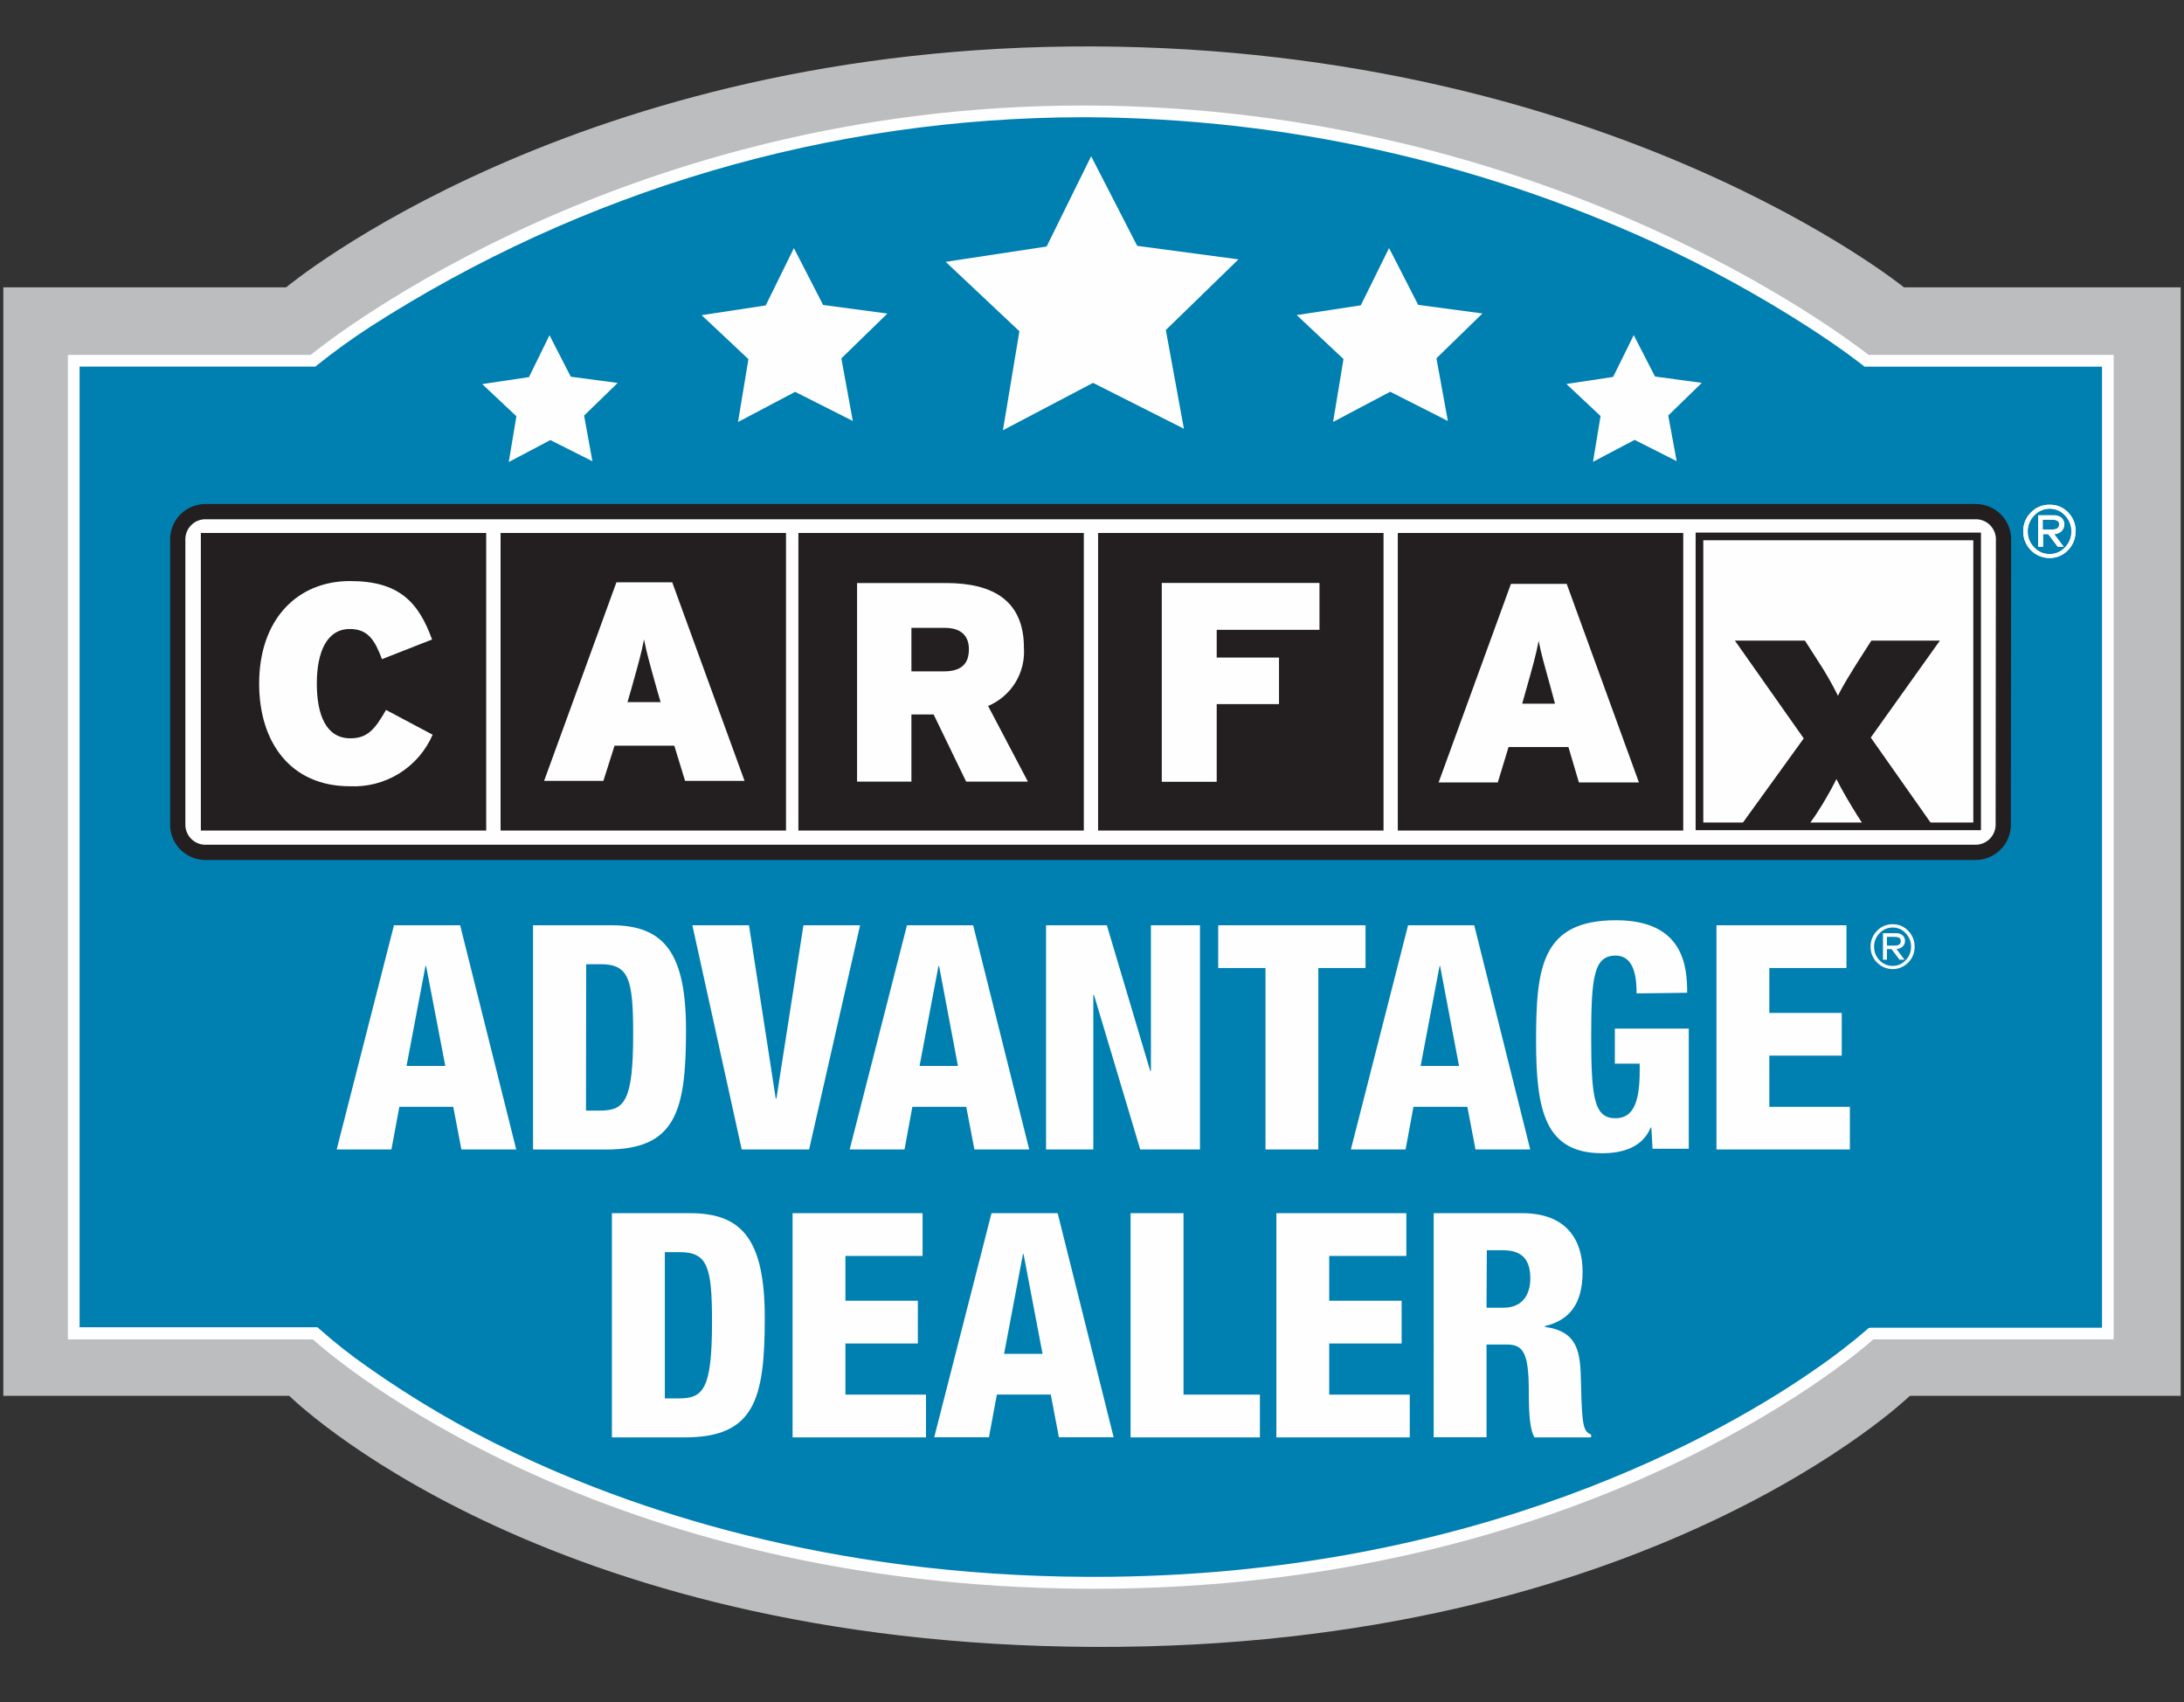 <svg id="Layer_1" data-name="Layer 1" xmlns="http://www.w3.org/2000/svg" xmlns:xlink="http://www.w3.org/1999/xlink" viewBox="0 0 231 180"><rect x="0" y="0" width="231" height="180" fill="#333333" stroke="none"/><defs><style>.cls-1,.cls-10,.cls-16,.cls-2{fill:none;}.cls-1{clip-rule:evenodd;}.cls-3{clip-path:url(#clip-path);}.cls-4{clip-path:url(#clip-path-2);}.cls-5{fill:#bbbdbf;}.cls-6{clip-path:url(#clip-path-3);}.cls-7{fill:#007fb1;}.cls-8{clip-path:url(#clip-path-5);}.cls-9{fill:#fefefe;}.cls-10,.cls-16{stroke:#231f20;stroke-miterlimit:10;}.cls-10{stroke-width:1.61px;}.cls-11{clip-path:url(#clip-path-7);}.cls-12{isolation:isolate;}.cls-13{clip-path:url(#clip-path-9);}.cls-14{clip-path:url(#clip-path-10);}.cls-15{clip-path:url(#clip-path-11);}.cls-16{stroke-width:0.81px;}.cls-17{clip-path:url(#clip-path-13);}.cls-18{fill:#231f20;}.cls-19{clip-path:url(#clip-path-16);}.cls-20{clip-path:url(#clip-path-19);}.cls-21{clip-path:url(#clip-path-22);}.cls-22{clip-path:url(#clip-path-25);}.cls-23{clip-path:url(#clip-path-28);}.cls-24{clip-path:url(#clip-path-30);}.cls-25{clip-path:url(#clip-path-32);}.cls-26{clip-path:url(#clip-path-34);}.cls-27{clip-path:url(#clip-path-36);}.cls-28{clip-path:url(#clip-path-38);}.cls-29{clip-path:url(#clip-path-40);}.cls-30{clip-path:url(#clip-path-43);}.cls-31{clip-path:url(#clip-path-45);}.cls-32{clip-path:url(#clip-path-47);}.cls-33{clip-path:url(#clip-path-49);}.cls-34{clip-path:url(#clip-path-51);}.cls-35{clip-path:url(#clip-path-53);}.cls-36{clip-path:url(#clip-path-55);}.cls-37{clip-path:url(#clip-path-57);}.cls-38{clip-path:url(#clip-path-59);}.cls-39{clip-path:url(#clip-path-61);}.cls-40{clip-path:url(#clip-path-63);}.cls-41{clip-path:url(#clip-path-65);}.cls-42{clip-path:url(#clip-path-67);}.cls-43{clip-path:url(#clip-path-69);}.cls-44{clip-path:url(#clip-path-71);}.cls-45{clip-path:url(#clip-path-73);}.cls-46{clip-path:url(#clip-path-75);}.cls-47{clip-path:url(#clip-path-77);}.cls-48{clip-path:url(#clip-path-79);}.cls-49{clip-path:url(#clip-path-81);}.cls-50{clip-path:url(#clip-path-83);}.cls-51{clip-path:url(#clip-path-85);}</style><clipPath id="clip-path"><path class="cls-1" d="M230.65,147.62H202s-27.61,26.78-86.28,26.55-85.12-26.55-85.12-26.55H.35V30.39H30.26S61,4.68,115.67,4.91s85.71,25.48,85.71,25.48h29.27Z"/></clipPath><clipPath id="clip-path-2"><rect class="cls-2" x="-485.25" y="-781.09" width="1275" height="1339"/></clipPath><clipPath id="clip-path-3"><path class="cls-1" d="M222.73,141H198.09S167.93,167.61,114,167.39,33.17,141,33.17,141H7.57V38.15H32.85S63.69,11.57,114,11.78,197.2,38.15,197.2,38.15h25.53Z"/></clipPath><clipPath id="clip-path-5"><path class="cls-1" d="M211.88,87.25a2.93,2.93,0,0,1-3,2.89H21.8a2.93,2.93,0,0,1-3-2.89V57a2.93,2.93,0,0,1,3-2.89H208.91a2.93,2.93,0,0,1,3,2.89Z"/></clipPath><clipPath id="clip-path-7"><rect class="cls-2" x="0.35" y="4.91" width="230.29" height="169.26"/></clipPath><clipPath id="clip-path-9"><rect class="cls-2" x="6.75" y="10.91" width="217" height="158"/></clipPath><clipPath id="clip-path-10"><rect class="cls-2" x="179.75" y="56.73" width="29.37" height="30.66"/></clipPath><clipPath id="clip-path-11"><rect class="cls-2" x="-0.25" y="4.91" width="231" height="170"/></clipPath><clipPath id="clip-path-13"><rect class="cls-2" x="53.35" y="56.77" width="29.38" height="30.66"/></clipPath><clipPath id="clip-path-16"><rect class="cls-2" x="84.85" y="56.77" width="29.38" height="30.66"/></clipPath><clipPath id="clip-path-19"><rect class="cls-2" x="116.55" y="56.77" width="29.38" height="30.66"/></clipPath><clipPath id="clip-path-22"><rect class="cls-2" x="148.25" y="56.77" width="29.38" height="30.66"/></clipPath><clipPath id="clip-path-25"><rect class="cls-2" x="21.65" y="56.77" width="29.37" height="30.66"/></clipPath><clipPath id="clip-path-28"><path class="cls-1" d="M37,83.15c-6.25,0-9.59-4.62-9.59-10.85,0-6.77,4-10.85,9.62-10.85,5.18,0,7.23,2.22,8.67,6.18l-5.3,2.08c-.75-2-1.47-3.19-3.4-3.19-2.44,0-3.49,2.44-3.49,5.78s1,5.78,3.55,5.78c1.84,0,2.62-1,3.77-3l4.93,2.62A9.07,9.07,0,0,1,37,83.15"/></clipPath><clipPath id="clip-path-30"><path class="cls-1" d="M69.87,74.25h-3.5l.4-1.38c.75-2.67,1.08-3.84,1.35-5.25.27,1.41.6,2.55,1.35,5.25Zm8.88,8.33-7.65-21H65.2l-7.65,21h6.27L65,78.86h6.32l1.14,3.72Z"/></clipPath><clipPath id="clip-path-32"><path class="cls-1" d="M102.48,68.66c0,1.5-.75,2.34-2.65,2.34H96.4V66.4h3.52C101.76,66.4,102.48,67.34,102.48,68.66Zm6.24,14-4.21-8a6.21,6.21,0,0,0,3.79-6.15c0-5-3.28-6.85-8.22-6.85H90.65v21H96.4v-7.1h2.35l3.44,7.1Z"/></clipPath><clipPath id="clip-path-34"><polygon class="cls-1" points="128.69 66.61 128.69 69.54 135.28 69.54 135.28 74.46 128.69 74.46 128.69 82.68 122.88 82.68 122.88 61.65 139.56 61.65 139.56 66.61 128.69 66.61"/></clipPath><clipPath id="clip-path-36"><path class="cls-1" d="M164.47,74.42H161l.39-1.38c.76-2.68,1.08-3.84,1.35-5.26.28,1.42.61,2.55,1.36,5.26Zm8.88,8.33-7.64-21h-5.9l-7.65,21h6.26L159.56,79h6.33L167,82.75Z"/></clipPath><clipPath id="clip-path-38"><path class="cls-1" d="M197.38,87.68l-.93-1.43c-.82-1.32-1.65-2.72-2.21-3.86A36.79,36.79,0,0,1,192,86.25l-1,1.43h-7.15l6.93-9.59-7.28-10.34h7.41l1.28,2a35.22,35.22,0,0,1,2.21,3.83c.53-1.1,1.42-2.51,2.25-3.83l1.28-2h7.25L197.87,78l6.83,9.71Z"/></clipPath><clipPath id="clip-path-40"><path class="cls-1" d="M219.52,56.19a2.72,2.72,0,0,1-.8,2,2.63,2.63,0,0,1-1.94.82A2.78,2.78,0,0,1,214,56.2a2.74,2.74,0,0,1,.81-2,2.64,2.64,0,0,1,2-.82,2.59,2.59,0,0,1,1.94.82,2.76,2.76,0,0,1,.8,2m-.44,0a2.39,2.39,0,0,0-.68-1.69,2.16,2.16,0,0,0-1.6-.71,2.24,2.24,0,0,0-1.66.71,2.38,2.38,0,0,0-.69,1.7,2.33,2.33,0,0,0,.69,1.69,2.2,2.2,0,0,0,1.64.7,2.17,2.17,0,0,0,1.62-.7,2.4,2.4,0,0,0,.68-1.7m-.77-.73a.93.93,0,0,1-.32.74,1.16,1.16,0,0,1-.74.28l1,1.33h-.62l-1-1.33h-.56v1.33h-.5V54.5h1.63a1.17,1.17,0,0,1,.83.27.88.88,0,0,1,.29.69m-.52,0c0-.34-.25-.5-.76-.5h-1V56h1c.49,0,.73-.19.73-.57"/></clipPath><clipPath id="clip-path-43"><polygon class="cls-1" points="125.22 45.34 115.61 40.49 106.08 45.5 107.82 35.03 100.02 27.69 110.7 26.07 115.41 16.52 120.28 26 130.99 27.43 123.31 34.9 125.22 45.34"/></clipPath><clipPath id="clip-path-45"><polygon class="cls-1" points="153.14 44.52 147.04 41.43 141 44.62 142.1 37.97 137.15 33.32 143.93 32.29 146.92 26.23 150 32.24 156.8 33.15 151.93 37.89 153.14 44.52"/></clipPath><clipPath id="clip-path-47"><polygon class="cls-1" points="90.2 44.52 84.1 41.44 78.06 44.63 79.16 37.98 74.21 33.33 80.99 32.3 83.97 26.24 87.06 32.25 93.86 33.16 88.99 37.9 90.2 44.52"/></clipPath><clipPath id="clip-path-49"><polygon class="cls-1" points="177.34 48.77 172.89 46.52 168.49 48.84 169.29 44 165.68 40.61 170.62 39.86 172.8 35.44 175.05 39.82 180 40.49 176.45 43.94 177.34 48.77"/></clipPath><clipPath id="clip-path-51"><polygon class="cls-1" points="62.66 48.78 58.21 46.54 53.81 48.86 54.62 44.02 51 40.62 55.95 39.88 58.12 35.45 60.37 39.84 65.33 40.5 61.78 43.95 62.66 48.78"/></clipPath><clipPath id="clip-path-53"><path class="cls-1" d="M41.67,97.85h7l5.93,23.71h-5.8l-.86-4.51H42.24l-.84,4.51H35.61Zm3.4,4.32H45l-2,10.56H47.1Z"/></clipPath><clipPath id="clip-path-55"><path class="cls-1" d="M56.38,97.85h8.29c5.53,0,7.89,2.86,7.89,11.1,0,8.6-1.1,12.62-8.45,12.62H56.38Zm5.6,19.6h1.49c2.6,0,3.5-1,3.5-8.14,0-5.78-.47-7.34-3.43-7.34H62Z"/></clipPath><clipPath id="clip-path-57"><polygon class="cls-1" points="73.23 97.85 79.22 97.85 82.05 116.18 82.12 116.18 84.98 97.85 90.97 97.85 85.58 121.56 78.45 121.56 73.23 97.85"/></clipPath><clipPath id="clip-path-59"><path class="cls-1" d="M95.93,97.85h7l5.93,23.71h-5.8l-.86-4.51H96.5l-.83,4.51h-5.8Zm3.4,4.32h-.07l-2,10.56h4.06Z"/></clipPath><clipPath id="clip-path-61"><polygon class="cls-1" points="110.64 97.85 117.07 97.85 121.66 113.26 121.73 113.26 121.73 97.85 126.92 97.85 126.92 121.56 120.6 121.56 115.71 105.22 115.64 105.22 115.64 121.56 110.64 121.56 110.64 97.85"/></clipPath><clipPath id="clip-path-63"><polygon class="cls-1" points="133.85 102.37 128.85 102.37 128.85 97.85 144.43 97.85 144.43 102.37 139.44 102.37 139.44 121.56 133.85 121.56 133.85 102.37"/></clipPath><clipPath id="clip-path-65"><path class="cls-1" d="M148.93,97.85h7l5.92,23.71h-5.79l-.86-4.51h-5.7l-.83,4.51h-5.79Zm3.39,4.32h-.06l-2,10.56h4.06Z"/></clipPath><clipPath id="clip-path-67"><path class="cls-1" d="M173.1,105.06c0-1.53-.17-4-2.23-4-2.3,0-2.57,2.32-2.57,8.63,0,6.48.34,8.57,2.57,8.57,1.89,0,2.56-1.73,2.56-5v-.77H170.8v-3.71h7.82v12.71h-3.83l-.13-2.25h-.07c-.86,2.12-3,2.72-5.12,2.72-6,0-7-4.42-7-11.82,0-7.77.53-12.82,8.46-12.82,7.22,0,7.52,5,7.52,7.67Z"/></clipPath><clipPath id="clip-path-69"><polygon class="cls-1" points="181.55 97.85 195.3 97.85 195.3 102.37 187.14 102.37 187.14 107.12 194.8 107.12 194.8 111.64 187.14 111.64 187.14 117.05 195.66 117.05 195.66 121.56 181.55 121.56 181.55 97.85"/></clipPath><clipPath id="clip-path-71"><path class="cls-1" d="M64.72,128.3H73c5.53,0,7.89,2.85,7.89,11.09,0,8.6-1.1,12.62-8.46,12.62H64.72Zm5.6,19.59h1.49c2.6,0,3.5-1,3.5-8.13,0-5.78-.47-7.34-3.43-7.34H70.32Z"/></clipPath><clipPath id="clip-path-73"><polygon class="cls-1" points="83.83 128.3 97.58 128.3 97.58 132.82 89.42 132.82 89.42 137.56 97.08 137.56 97.08 142.08 89.42 142.08 89.42 147.49 97.94 147.49 97.94 152.01 83.83 152.01 83.83 128.3"/></clipPath><clipPath id="clip-path-75"><path class="cls-1" d="M104.87,128.3h7L117.79,152H112l-.86-4.52h-5.7L104.6,152H98.81Zm3.39,4.32h-.06l-2,10.56h4.07Z"/></clipPath><clipPath id="clip-path-77"><polygon class="cls-1" points="119.58 128.3 125.18 128.3 125.18 147.49 133.26 147.49 133.26 152.01 119.58 152.01 119.58 128.3"/></clipPath><clipPath id="clip-path-79"><polygon class="cls-1" points="135 128.3 148.75 128.3 148.75 132.82 140.59 132.82 140.59 137.56 148.25 137.56 148.25 142.08 140.59 142.08 140.59 147.49 149.11 147.49 149.11 152.01 135 152.01 135 128.3"/></clipPath><clipPath id="clip-path-81"><path class="cls-1" d="M151.64,128.3H161c4.76,0,6.39,2.92,6.39,6.18,0,3.45-1.4,5.14-4,5.77v.07c3.57.5,3.77,2.72,3.83,5.91.1,4.68.27,5.15,1.07,5.48v.3h-6c-.43-.8-.59-2.13-.59-4.82,0-4.11-.57-5-2.34-5h-2.13V152h-5.59Zm5.59,10H159c2.26,0,2.86-1.69,2.86-3.08,0-1.8-.67-3-2.9-3h-1.7Z"/></clipPath><clipPath id="clip-path-83"><path class="cls-1" d="M197.64,37.53c-2.59-2-34.2-26.17-82.52-26.37h-.6c-48,0-79.09,24.29-81.66,26.37H7.18V141.65H33.09c2.42,2.17,30.37,26.16,82,26.37h.64c51.36,0,79.95-24.2,82.41-26.37h25.42V37.53Zm0,102.92-.13.11-.07.07a61.64,61.64,0,0,1-5.18,4c-9.48,6.66-35.9,22.13-76.51,22.13h-.63c-27.77-.1-48.42-7.23-60.87-13.2a104.41,104.41,0,0,1-15.37-9,54,54,0,0,1-5.18-4.09l-.13-.11H8.42V38.77H33.14l.22,0,.13-.11a68.8,68.8,0,0,1,5.64-4.08A139.62,139.62,0,0,1,114.52,12.4h.59a145.64,145.64,0,0,1,59.75,13.21,132.32,132.32,0,0,1,16.44,9c3.76,2.43,5.69,4,5.7,4l.21.17h25.12V140.41H197.86Z"/></clipPath><clipPath id="clip-path-85"><path class="cls-1" d="M202.51,100.12a2.33,2.33,0,0,1-.68,1.68,2.31,2.31,0,0,1-3.29,0,2.28,2.28,0,0,1-.69-1.67,2.32,2.32,0,0,1,.68-1.69,2.23,2.23,0,0,1,1.66-.7,2.19,2.19,0,0,1,1.64.7,2.32,2.32,0,0,1,.68,1.68m-.38,0a2,2,0,0,0-.57-1.43,1.8,1.8,0,0,0-1.35-.6,1.9,1.9,0,0,0-1.41.6,2,2,0,0,0-.58,1.44,2,2,0,0,0,.58,1.43,1.9,1.9,0,0,0,1.39.59,1.83,1.83,0,0,0,1.37-.6,2,2,0,0,0,.57-1.43m-.64-.62a.77.77,0,0,1-.28.63,1,1,0,0,1-.62.23l.85,1.13h-.53l-.85-1.12h-.48v1.12h-.42v-2.8h1.38a1,1,0,0,1,.7.23.74.74,0,0,1,.25.58m-.45,0c0-.28-.21-.42-.64-.42h-.82V100h.85c.41,0,.61-.16.61-.49"/></clipPath></defs><title>Adv-Dealer-Logo</title><g class="cls-3"><g class="cls-4"><rect class="cls-5" x="-4.65" y="-0.09" width="240.29" height="179.26"/></g></g><g class="cls-6"><g class="cls-4"><rect class="cls-7" x="2.57" y="6.78" width="225.15" height="165.62"/></g></g><g class="cls-8"><g class="cls-4"><rect class="cls-9" x="13.83" y="49.06" width="203.05" height="46.08"/></g></g><path class="cls-10" d="M211.88,87.25a2.93,2.93,0,0,1-3,2.89H21.8a2.93,2.93,0,0,1-3-2.89V57a2.93,2.93,0,0,1,3-2.89H208.91a2.93,2.93,0,0,1,3,2.89Z"/><g class="cls-11"><g class="cls-4"><g class="cls-12"><g class="cls-13"><g class="cls-14"><g class="cls-15"><rect class="cls-9" x="174.75" y="51.73" width="39.37" height="40.66"/></g></g><g class="cls-15"><rect class="cls-16" x="179.75" y="56.73" width="29.37" height="30.66"/></g><g class="cls-17"><g class="cls-15"><rect class="cls-18" x="48.35" y="51.77" width="39.38" height="40.66"/></g></g><g class="cls-15"><rect class="cls-16" x="53.35" y="56.77" width="29.38" height="30.66"/></g><g class="cls-19"><g class="cls-15"><rect class="cls-18" x="79.85" y="51.77" width="39.38" height="40.66"/></g></g><g class="cls-15"><rect class="cls-16" x="84.85" y="56.77" width="29.38" height="30.66"/></g><g class="cls-20"><g class="cls-15"><rect class="cls-18" x="111.55" y="51.77" width="39.38" height="40.66"/></g></g><g class="cls-15"><rect class="cls-16" x="116.55" y="56.77" width="29.38" height="30.66"/></g><g class="cls-21"><g class="cls-15"><rect class="cls-18" x="143.25" y="51.77" width="39.38" height="40.66"/></g></g><g class="cls-15"><rect class="cls-16" x="148.25" y="56.77" width="29.38" height="30.66"/></g><g class="cls-22"><g class="cls-15"><rect class="cls-18" x="16.65" y="51.77" width="39.37" height="40.66"/></g></g><g class="cls-15"><rect class="cls-16" x="21.65" y="56.77" width="29.37" height="30.66"/></g><g class="cls-23"><g class="cls-15"><rect class="cls-9" x="22.44" y="56.45" width="28.35" height="31.7"/></g></g><g class="cls-24"><g class="cls-15"><rect class="cls-9" x="52.55" y="56.55" width="31.19" height="31.03"/></g></g><g class="cls-25"><g class="cls-15"><rect class="cls-9" x="85.65" y="56.65" width="28.07" height="31.02"/></g></g><g class="cls-26"><g class="cls-15"><rect class="cls-9" x="117.88" y="56.65" width="26.68" height="31.02"/></g></g><g class="cls-27"><g class="cls-15"><rect class="cls-9" x="147.16" y="56.72" width="31.19" height="31.02"/></g></g><g class="cls-28"><g class="cls-15"><rect class="cls-18" x="178.47" y="62.75" width="31.67" height="29.92"/></g></g><g class="cls-29"><g class="cls-15"><rect class="cls-9" x="209.01" y="48.38" width="15.5" height="15.61"/></g></g><g class="cls-15"><path class="cls-9" d="M219.52,56.19a2.72,2.72,0,0,1-.8,2,2.63,2.63,0,0,1-1.94.82A2.78,2.78,0,0,1,214,56.2a2.74,2.74,0,0,1,.81-2,2.64,2.64,0,0,1,2-.82,2.59,2.59,0,0,1,1.94.82A2.76,2.76,0,0,1,219.52,56.19Zm-.44,0a2.39,2.39,0,0,0-.68-1.69,2.16,2.16,0,0,0-1.6-.71,2.24,2.24,0,0,0-1.66.71,2.38,2.38,0,0,0-.69,1.7,2.33,2.33,0,0,0,.69,1.69,2.2,2.2,0,0,0,1.64.7,2.17,2.17,0,0,0,1.62-.7A2.4,2.4,0,0,0,219.08,56.19Zm-.77-.73a.93.93,0,0,1-.32.74,1.16,1.16,0,0,1-.74.28l1,1.33h-.62l-1-1.33h-.56v1.33h-.5V54.5h1.63a1.17,1.17,0,0,1,.83.27A.88.88,0,0,1,218.31,55.46Zm-.52,0c0-.34-.25-.5-.76-.5h-1V56h1C217.55,56,217.79,55.84,217.79,55.46Z"/></g><g class="cls-30"><g class="cls-15"><rect class="cls-9" x="95.02" y="11.52" width="40.97" height="38.98"/></g></g><g class="cls-31"><g class="cls-15"><rect class="cls-9" x="132.15" y="21.23" width="29.65" height="28.39"/></g></g><g class="cls-32"><g class="cls-15"><rect class="cls-9" x="69.21" y="21.24" width="29.65" height="28.39"/></g></g><g class="cls-33"><g class="cls-15"><rect class="cls-9" x="160.68" y="30.44" width="24.32" height="23.4"/></g></g><g class="cls-34"><g class="cls-15"><rect class="cls-9" x="46" y="30.46" width="24.32" height="23.4"/></g></g><g class="cls-35"><g class="cls-15"><rect class="cls-9" x="30.61" y="92.85" width="28.97" height="33.71"/></g></g><g class="cls-36"><g class="cls-15"><rect class="cls-9" x="51.38" y="92.85" width="26.18" height="33.71"/></g></g><g class="cls-37"><g class="cls-15"><rect class="cls-9" x="68.23" y="92.85" width="27.74" height="33.71"/></g></g><g class="cls-38"><g class="cls-15"><rect class="cls-9" x="84.87" y="92.85" width="28.97" height="33.71"/></g></g><g class="cls-39"><g class="cls-15"><rect class="cls-9" x="105.65" y="92.85" width="26.28" height="33.71"/></g></g><g class="cls-40"><g class="cls-15"><rect class="cls-9" x="123.85" y="92.85" width="25.58" height="33.71"/></g></g><g class="cls-41"><g class="cls-15"><rect class="cls-9" x="137.87" y="92.85" width="28.97" height="33.71"/></g></g><g class="cls-42"><g class="cls-15"><rect class="cls-9" x="157.51" y="92.39" width="26.11" height="34.64"/></g></g><g class="cls-43"><g class="cls-15"><rect class="cls-9" x="176.55" y="92.85" width="24.11" height="33.71"/></g></g><g class="cls-44"><g class="cls-15"><rect class="cls-9" x="59.72" y="123.3" width="26.18" height="33.71"/></g></g><g class="cls-45"><g class="cls-15"><rect class="cls-9" x="78.83" y="123.3" width="24.11" height="33.71"/></g></g><g class="cls-46"><g class="cls-15"><rect class="cls-9" x="93.81" y="123.3" width="28.97" height="33.71"/></g></g><g class="cls-47"><g class="cls-15"><rect class="cls-9" x="114.58" y="123.3" width="23.68" height="33.71"/></g></g><g class="cls-48"><g class="cls-15"><rect class="cls-9" x="130" y="123.3" width="24.11" height="33.71"/></g></g><g class="cls-49"><g class="cls-15"><rect class="cls-9" x="146.64" y="123.3" width="26.67" height="33.71"/></g></g><g class="cls-50"><g class="cls-15"><rect class="cls-9" x="2.18" y="6.16" width="226.4" height="166.86"/></g></g><g class="cls-51"><g class="cls-15"><rect class="cls-9" x="192.85" y="92.74" width="14.65" height="14.75"/></g></g></g></g></g></g></svg>